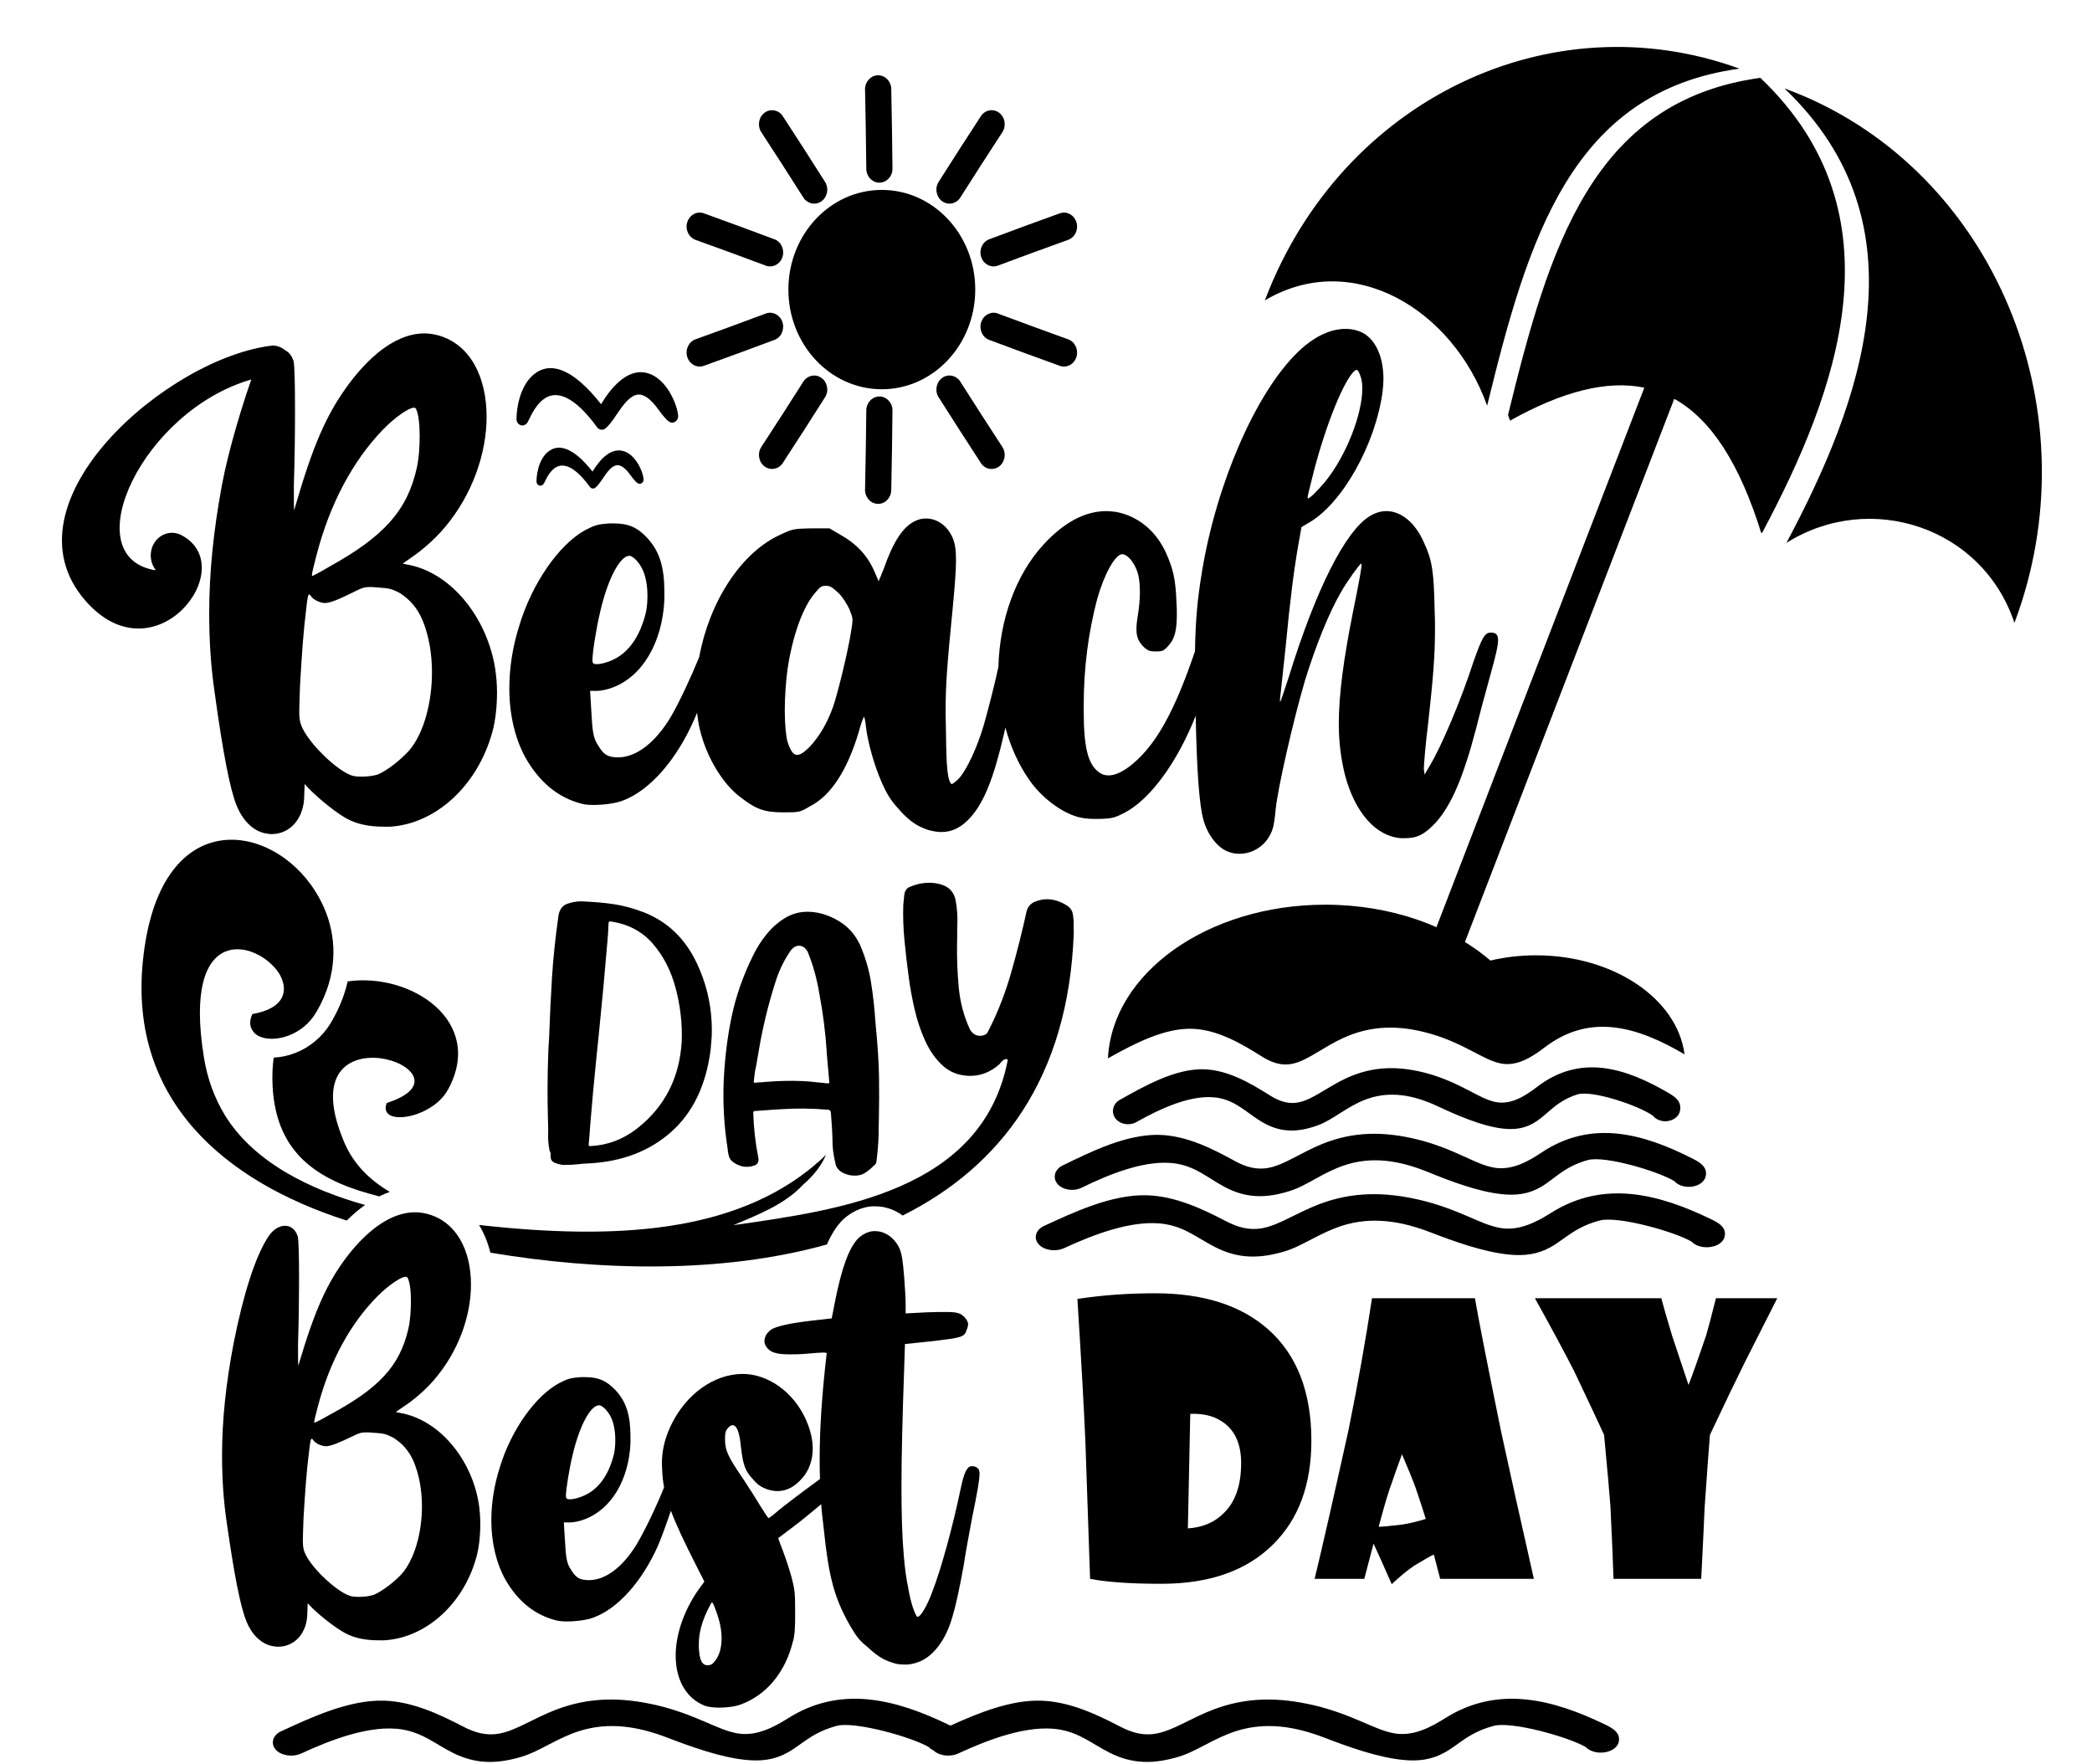 <?xml version="1.0" encoding="UTF-8"?><svg xmlns="http://www.w3.org/2000/svg" xmlns:xlink="http://www.w3.org/1999/xlink" height="1492.9" preserveAspectRatio="xMidYMid meet" version="1.0" viewBox="109.9 234.7 1770.2 1492.9" width="1770.2" zoomAndPan="magnify"><g id="change1_1"><path d="M 456.227 869.629 C 449.066 877.609 437.98 886.309 430.184 889.789 C 426.605 891.172 421.062 891.859 415.863 891.859 C 409.34 891.859 407.059 891.172 401.543 888.039 C 387.195 879.359 369.957 860.961 365.078 849.16 C 363.777 845.68 363.117 843.59 363.117 836.641 C 363.117 832.129 363.434 825.531 363.777 814.762 C 365.398 786.648 366.695 768.59 368.977 750.18 C 369.957 740.801 370.594 737.672 371.574 737.672 C 371.895 737.672 372.559 738.359 373.539 739.762 C 375.156 741.828 378.418 743.578 381.02 744.27 C 382 744.609 383.297 744.961 384.598 744.961 C 389.477 744.961 396.637 741.828 410.004 735.25 C 415.52 732.469 417.801 731.43 422.68 731.43 C 424.324 731.43 426.605 731.43 429.203 731.781 C 439.281 732.469 441.246 732.809 448.406 736.629 C 456.863 742.172 463.07 749.121 467.605 759.891 C 472.828 772.75 475.43 788.031 475.43 803.648 C 475.43 829 468.586 855.039 456.23 869.629 Z M 377.754 704.328 C 388.84 661.629 408.039 625.172 433.766 598.41 C 444.188 587.641 455.91 579.66 460.125 579.66 C 460.789 579.66 461.426 580.012 461.77 580.352 C 464.023 584.539 465.008 593.559 465.008 603.629 C 465.008 612.648 464.371 623.07 462.406 631.398 C 454.266 666.828 434.746 688.711 388.18 714.41 C 380.699 718.922 374.52 722.051 374.176 722.051 C 373.855 722.051 373.855 722.051 373.855 721.359 C 373.855 719.949 374.84 715.441 377.754 704.328 Z M 642.453 705.02 C 645.688 705.02 651.551 711.281 654.176 717.879 C 656.453 723.078 657.754 731.059 657.754 738.699 C 657.754 743.578 657.41 748.43 656.453 752.941 C 651.895 771.352 643.754 784.211 632.031 791.16 C 626.168 794.629 619.008 796.699 614.766 796.699 C 613.148 796.699 611.848 796.359 611.504 795.32 C 611.504 794.98 611.184 794.289 611.184 793.602 C 611.184 786.988 614.445 766.148 617.711 752.602 C 623.887 725.52 634.312 705.02 642.453 705.02 Z M 830.297 767.531 C 828.016 783.52 818.891 821.359 814.676 833.172 C 809.77 846.719 803.27 857.828 794.812 866.871 C 790.25 871.379 786.988 873.449 784.391 873.449 C 781.129 873.449 778.848 869.98 776.246 862.34 C 774.945 857.48 773.965 847.41 773.965 835.609 C 773.965 824.148 774.945 810.941 776.246 801.238 C 780.488 772.75 789.27 748.09 799.691 736.289 C 803.59 731.43 804.891 730.371 808.812 730.371 C 812.395 730.371 814.328 731.781 819.555 736.629 C 822.789 739.762 826.715 746.02 828.648 750.18 C 830.297 754.691 831.277 756.422 831.277 759.551 C 831.277 761.301 830.934 763.711 830.297 767.531 Z M 1254.48 550.141 C 1255.781 548.762 1256.762 547.699 1257.75 547.699 C 1259.039 547.699 1260.031 549.801 1261.328 553.621 C 1262.309 556.398 1262.629 559.879 1262.629 563.691 C 1262.629 585.23 1248.969 620.629 1231.039 642.512 C 1224.539 650.148 1218.359 656.41 1216.719 656.41 C 1216.398 656.41 1216.398 656.059 1216.398 655.719 L 1216.398 655.371 C 1216.398 653.969 1218.359 647.051 1219.98 640.102 C 1229.738 600.16 1244.73 561.602 1254.48 550.141 Z M 1371.359 769.969 C 1366.16 769.969 1363.879 774.48 1356.719 794.629 C 1346.301 826.93 1329.379 866.871 1319.59 882.84 L 1315.371 890.129 L 1314.711 885.25 C 1314.711 882.488 1316.012 865.469 1318.289 847.41 C 1322.539 809.219 1324.148 789.781 1324.148 767.531 C 1324.148 761.988 1324.148 756.07 1323.828 749.84 C 1323.172 718.57 1321.871 708.84 1314.711 693.559 C 1307.23 676.559 1295.191 667.18 1283.129 667.18 C 1278.25 667.18 1273.711 668.559 1269.148 671.34 C 1248.301 683.859 1223.238 733.5 1200.121 808.531 C 1196.539 819.301 1193.621 828.309 1193.281 828.309 C 1192.961 828.309 1192.961 828.309 1192.961 827.621 C 1192.961 825.531 1194.262 815.82 1197.84 781.422 C 1201.422 743.578 1204.68 717.539 1208.578 695.309 L 1211.18 680.73 L 1216.398 677.602 C 1245.039 661.98 1274.031 610.93 1279.891 565.422 C 1280.211 561.941 1280.531 558.84 1280.531 555.371 C 1280.531 534.18 1272.07 518.191 1258.059 514.371 C 1254.801 513.328 1251.57 512.988 1248.301 512.988 C 1235.281 512.988 1220.961 519.941 1207.602 533.121 C 1172.461 567.512 1139.57 643.23 1127.191 717.191 C 1123.18 740.961 1121.461 759.648 1121.09 785.691 C 1106.422 828.949 1092.82 855.969 1076.75 873.109 C 1065.98 884.559 1055.898 890.82 1047.762 890.82 C 1044.5 890.82 1041.898 889.789 1039.621 888.039 C 1030.488 881.09 1026.91 867.219 1026.91 835.949 L 1026.91 831.789 C 1026.91 799.48 1030.84 769.969 1038.32 741.488 C 1044.18 720.672 1053.621 703.641 1059.48 703.641 C 1063.379 703.641 1068.602 709.18 1071.52 716.48 C 1073.48 721.012 1074.461 727.621 1074.461 735.602 C 1074.461 741.828 1073.801 749.121 1072.5 756.762 C 1071.84 760.949 1071.52 764.051 1071.52 767.18 C 1071.52 773.789 1073.48 777.949 1077.699 782.109 C 1080.961 785.238 1082.922 785.93 1087.801 785.93 C 1093.352 785.93 1094.648 785.59 1098.551 781.078 C 1103.77 775.539 1105.711 768.59 1105.711 754.352 C 1105.711 751.219 1105.711 748.09 1105.391 744.27 C 1104.719 725.52 1102.789 716.48 1096.578 702.609 C 1088.121 683.859 1072.82 671.34 1054.281 667.871 C 1051.66 667.52 1048.738 667.18 1046.141 667.18 C 1028.211 667.18 1010.309 676.559 993.074 695.309 C 968.703 721.621 955.734 760.371 954.727 799.031 C 951.914 812.43 946.027 835.371 942.289 848.441 C 936.746 867.219 928.285 885.25 921.762 892.922 C 918.5 896.391 915.902 898.109 915.266 898.109 L 914.922 898.109 C 911.684 894.641 910.703 884.559 910.387 855.762 C 910.387 849.16 910.039 843.238 910.039 837.699 C 910.039 814.762 911.34 796.699 915.902 750.871 C 917.863 730.371 918.848 717.539 918.848 708.84 C 918.848 700.512 918.184 695.66 916.562 691.148 C 912.32 680.039 903.227 673.43 893.438 673.43 C 890.176 673.43 886.941 674.121 883.68 675.852 C 873.922 680.73 865.777 692.871 857.637 716.129 L 853.395 726.559 L 849.496 717.539 C 843.633 704.328 834.191 694.602 821.836 687.68 L 811.73 681.762 L 796.43 681.762 C 782.426 682.109 780.809 682.109 771.367 686.609 C 736.598 701.73 709.973 744.75 701.566 790.629 C 694.562 807.84 684.645 829.16 677.594 841.148 C 664.57 863.031 648.312 875.539 633.012 875.539 C 624.523 875.539 620.625 873.449 616.062 865.469 C 611.848 859.211 611.184 853.672 610.203 835.609 L 609.223 819.301 L 615.082 819.301 C 618.027 819.301 623.887 818.23 628.133 816.512 C 653.512 807.121 670.43 778.301 672.074 742.172 L 672.074 735.25 C 672.074 715.102 668.148 701.551 658.07 690.43 C 649.613 681.07 641.789 677.602 629.43 677.602 L 625.508 677.602 C 615.746 678.289 613.465 678.98 605.324 683.141 C 582.859 695.309 559.762 728.648 548.992 765.109 C 543.48 782.828 540.879 800.52 540.879 817.199 C 540.879 838.73 545.414 858.859 554.219 875.199 C 565.621 895.672 581.562 909.57 602.062 914.789 C 604.344 915.48 607.922 915.828 612.164 915.828 C 620.625 915.828 631.367 914.449 637.227 912.012 C 660.008 903.309 682.496 877.609 697.773 842.551 C 698.383 841.121 699.02 839.5 699.711 837.781 C 700.238 842.422 700.98 847.039 702.016 851.57 C 707.559 875.199 721.562 898.461 736.863 909.57 C 749.887 919.648 757.047 922.09 772.984 922.09 C 786.008 922.09 786.668 922.09 795.445 916.859 C 813.027 907.852 826.715 886.66 836.473 854.359 C 838.438 846.719 840.719 841.148 841.035 841.148 C 841.355 841.52 842.336 845.34 842.652 849.852 C 844.297 863.031 849.496 881.801 855.676 896.02 C 860.555 907.129 863.496 911.672 870.34 919.301 C 879.117 929.352 885.961 933.891 895.402 937.02 C 899.301 938.051 902.879 938.738 906.461 938.738 C 915.582 938.738 923.406 934.922 931.203 926.25 C 942.605 913.391 950.75 893.262 959.527 855.391 C 959.871 853.801 960.242 852.07 960.613 850.27 C 964.883 866.129 971.461 881.012 980.371 893.949 C 990.477 908.879 1007.078 921.719 1021.719 925.91 C 1025.609 926.941 1029.859 927.629 1036.039 927.629 L 1040.281 927.629 C 1051.34 927.289 1053.301 926.602 1061.441 922.43 C 1083.32 911.059 1106.18 879.551 1121.672 840.379 L 1121.672 840.461 C 1122.629 889.102 1124.91 916.859 1128.172 928.32 C 1131.75 941.531 1140.871 952.98 1150.309 955.77 C 1153.23 956.801 1156.172 957.148 1158.77 957.148 C 1171.129 957.148 1182.852 948.82 1186.781 935.961 C 1187.762 933.539 1188.738 925.91 1189.379 919.301 C 1190.988 902.281 1204.02 844.969 1214.121 810.602 C 1222.898 782.109 1234.301 753.289 1244.719 735.602 C 1249.289 727.238 1260.66 711.621 1261.641 711.621 C 1261.988 711.621 1261.988 711.969 1261.988 712.66 C 1261.988 715.789 1260.031 726.559 1254.801 752.25 C 1246.691 792.879 1242.762 822.77 1242.762 847.059 C 1242.762 863.398 1244.719 877.27 1247.988 890.48 C 1256.449 922.43 1274.352 942.559 1295.512 943.941 L 1298.77 943.941 C 1309.512 943.941 1315.691 940.488 1325.129 930.41 C 1338.469 915.141 1348.262 891.859 1359 850.879 C 1361.922 839.078 1367.461 818.578 1371.039 805.738 C 1375.281 790.469 1377.539 781.422 1377.539 776.23 C 1377.539 771.352 1375.281 769.969 1371.359 769.969 Z M 450.688 711.621 L 457.527 706.77 C 466.969 700.512 478.371 690.43 486.172 681.07 C 509.934 652.93 521.652 617.871 521.652 587.301 C 521.652 553.961 507.996 526.199 480.973 518.531 C 477.074 517.5 473.148 516.809 468.93 516.809 C 448.086 516.809 425.941 531.738 405.121 559.531 C 385.895 585.57 374.52 611.961 359.219 665.078 C 359.219 665.801 358.871 666.141 358.871 666.141 C 358.555 666.141 358.555 659.879 358.555 645.301 C 359.219 624.449 359.535 602.23 359.535 583.48 C 359.535 560.57 359.219 543.191 358.234 540.07 C 356.75 535.531 354.285 532.641 351.312 531.16 C 348.477 528.77 344.922 527.262 341.023 527.039 C 252.66 536.559 109.93 659.621 181.957 742.73 C 240.805 810.621 314.559 714.488 263.508 687.57 C 254.648 682.82 243.855 686.621 239.371 696.059 C 236.004 703.16 237.199 711.441 241.73 717.109 C 241.043 717.09 240.379 717.031 239.824 716.93 C 173.523 704.281 230.91 582.051 322.566 555.82 C 315.512 575.578 303.23 615.359 297.664 645.301 C 290.398 684.52 286.922 719.609 286.922 753.66 C 286.922 776.23 288.25 798.109 291.484 820.328 C 298.645 872.422 304.508 902.281 310.051 916.172 C 315.246 929.039 324.051 937.711 334.129 939.781 C 336.094 940.121 337.711 940.488 339.672 940.488 C 355.637 940.488 367.359 926.941 367.359 907.5 L 367.68 898.109 L 371.574 902.281 C 380.383 911.32 395.34 923.121 403.16 927.289 C 411.938 932.141 422.359 934.23 434.746 934.23 L 439.945 934.23 C 479.008 931.789 514.176 899.148 526.531 854.012 C 529.156 844.621 530.457 832.48 530.457 820.672 C 530.457 813.379 529.793 806.09 528.812 799.828 C 521.652 756.762 492.027 720.672 457.527 713.031 L 450.684 711.621 L 450.688 711.621" fill-rule="evenodd"/><path d="M 609.516 1204.469 L 608.984 1204.449 C 608.48 1204.422 608.188 1204.34 608.109 1204.16 C 608.027 1203.969 608.004 1203.68 608.027 1203.328 C 608.559 1197.371 609.035 1191.59 609.383 1185.988 C 610.895 1167.738 612.535 1149.602 614.367 1131.57 C 615.137 1124.172 615.934 1116.59 616.699 1108.84 C 619.301 1083.219 621.66 1057.949 623.73 1033.051 C 624.258 1027.449 624.629 1021.941 624.816 1016.5 C 624.844 1015.602 624.949 1015.012 625.133 1014.75 C 625.32 1014.48 625.742 1014.379 626.406 1014.398 C 641.125 1016.449 653.008 1022.629 662.051 1032.941 C 671.117 1043.289 677.645 1055.91 681.621 1070.84 C 685.57 1085.738 687.297 1100.73 686.766 1115.738 C 684.988 1146.82 672.234 1171.59 648.473 1190.02 C 636.773 1198.961 623.781 1203.789 609.512 1204.469 Z M 749.461 1150.879 L 748.719 1150.852 C 747.871 1150.801 747.523 1150.43 747.738 1149.711 C 748.004 1147.012 748.242 1144.941 748.453 1143.48 C 748.691 1142.051 748.852 1140.961 748.957 1140.238 C 749.062 1139.531 749.223 1138.809 749.406 1138.09 C 749.621 1137.379 749.805 1136.262 750.043 1134.73 C 750.258 1133.191 750.68 1130.801 751.316 1127.57 C 754.816 1105.609 759.988 1084.18 766.832 1063.25 C 769.883 1054.32 773.992 1046.148 779.164 1038.75 C 781.312 1036.121 783.727 1034.852 786.43 1034.961 C 789.137 1035.059 791.469 1036.789 793.379 1040.129 C 797.914 1051.371 801.148 1062.988 803.109 1075.031 C 806.266 1091.469 808.391 1108.129 809.477 1125.02 C 809.477 1125.211 809.477 1125.469 809.449 1125.84 L 811.648 1150.371 C 811.625 1150.93 811.492 1151.25 811.227 1151.301 C 810.961 1151.41 810.59 1151.43 810.086 1151.41 C 806.879 1151.09 803.906 1150.801 801.199 1150.512 C 797.488 1150 793.246 1149.629 788.496 1149.449 C 778.5 1149.051 768.367 1149.289 758.16 1150.129 C 756.809 1150.27 755.348 1150.371 753.812 1150.512 C 752.301 1150.449 750.84 1150.559 749.461 1150.879 Z M 832.281 1229.48 C 836.184 1229.621 839.523 1228.77 842.309 1226.879 C 845.094 1225 847.559 1222.93 849.652 1220.648 C 849.84 1220.68 850 1220.602 850.184 1220.41 C 851.086 1219.352 851.535 1218.289 851.562 1217.199 C 852.492 1210.18 853.102 1202.859 853.367 1195.27 C 853.367 1190.738 853.422 1186.391 853.578 1182.219 C 853.816 1170.289 853.871 1158.25 853.711 1146.102 C 853.527 1133.961 852.52 1118.34 850.637 1099.238 C 849.867 1087.41 848.621 1076.199 846.871 1065.512 C 845.121 1054.852 842.07 1044.449 837.668 1034.32 C 833.559 1025.441 827.484 1018.648 819.395 1013.871 C 811.336 1009.102 803.141 1006.551 794.84 1006.238 C 787.547 1005.949 780.863 1007.559 774.789 1011.121 C 768.715 1014.699 763.332 1019.359 758.637 1025.148 C 753.918 1030.93 750.02 1037.129 746.891 1043.711 C 738.668 1060.391 732.699 1077.422 729.039 1094.73 C 725.383 1112.078 723.102 1130.699 722.227 1150.59 C 721.562 1169.422 722.676 1188.109 725.594 1206.699 C 725.727 1207.422 725.805 1208.051 725.777 1208.609 C 726.047 1210.441 726.414 1212.09 726.867 1213.539 C 727.344 1215 728.219 1216.328 729.547 1217.469 C 733.18 1220.309 737.023 1221.852 741.109 1222 C 743.469 1222.078 745.828 1221.738 748.137 1220.922 C 750.469 1220.121 751.664 1218.531 751.742 1216.172 L 751.559 1214.262 C 749.117 1202.031 747.688 1189.379 747.285 1176.34 C 747.34 1175.059 747.949 1174.531 749.145 1174.77 C 755.773 1174.32 761.395 1173.898 765.984 1173.551 C 771.445 1173.211 776.594 1172.969 781.418 1172.809 C 786.273 1172.648 792.348 1172.699 799.641 1173 L 810.324 1173.68 C 812.023 1173.762 812.898 1174.691 813.004 1176.52 C 813.137 1178.172 813.242 1179.781 813.348 1181.43 C 813.824 1186.891 814.145 1192.41 814.305 1198.031 C 814.227 1204.93 814.992 1211.66 816.637 1218.238 C 816.902 1220.441 817.672 1222.27 818.996 1223.781 C 820.297 1225.449 822.18 1226.801 824.699 1227.809 C 827.219 1228.82 829.738 1229.379 832.285 1229.48 Z M 488.953 1156.738 C 520.699 1098.871 457.66 1057.449 404.117 1065.109 C 403.641 1067.23 403.082 1069.352 402.473 1071.48 C 399.5 1081.66 395.152 1091.289 389.797 1100.25 C 382.688 1112.102 372 1120.941 359.641 1125.738 C 353.992 1127.941 347.762 1129.34 341.527 1129.559 C 340.469 1136.871 340.121 1144.859 340.547 1153.531 C 343.598 1214.898 384.383 1235.32 430.875 1247.039 C 433.766 1245.578 436.734 1244.281 439.758 1243.219 C 422.652 1233.219 409.02 1219.641 401.227 1201.371 C 350.676 1082.691 520.699 1141.25 437.16 1167.98 C 429.148 1188.219 475.059 1182.012 488.953 1156.738 Z M 418.809 1254.309 C 372.902 1241.441 324.848 1218.609 300.023 1178.059 C 291.59 1164.031 285.465 1148.012 282.492 1129.691 C 263.586 1013.738 327.766 1030.262 346.035 1058.32 C 354.312 1071.949 351.605 1087.949 323.441 1092.75 C 320.816 1098.422 321.16 1103.012 323.441 1106.352 C 324.926 1109.109 327.633 1111.121 331.105 1112.34 C 343.543 1116.672 365.82 1110.75 377.195 1091.711 C 382.184 1083.359 385.789 1075 388.203 1066.762 C 396.426 1038.672 390.746 1011.672 377.621 990.379 C 377.488 990.172 377.383 989.98 377.277 989.789 C 377.117 989.531 376.957 989.262 376.773 989.02 C 339.672 929.328 243.828 914.82 230.727 1048.641 C 219.297 1165.199 299.254 1234.199 403.293 1267.488 C 408.121 1262.66 413.316 1258.199 418.809 1254.309 Z M 808.867 1211.789 C 806.426 1214.262 803.883 1216.621 801.23 1218.93 L 801.414 1218.5 C 800.777 1219.141 800.145 1219.75 799.508 1220.391 C 731.746 1277.48 632.453 1284.328 515.289 1271.23 C 519.559 1278.309 522.742 1286.238 524.863 1294.672 C 616.543 1310.02 720.66 1312.648 809.609 1287.719 C 813.164 1279.629 817.539 1272.309 823.082 1266.801 C 823.402 1266.48 823.691 1266.211 824.039 1265.922 C 830.641 1260.141 838.809 1256.141 847.402 1255.5 C 847.879 1255.449 848.305 1255.449 848.781 1255.449 L 850.531 1255.449 C 859.07 1255.449 867.027 1258.34 873.711 1263.238 C 955.711 1222.16 1014.109 1147.77 1018.512 1023.711 C 1018.379 1022.121 1018.352 1020.578 1018.398 1019.02 C 1018.539 1015.121 1018.301 1011.488 1017.691 1008.172 C 1017.078 1004.828 1015.25 1002.309 1012.199 1000.609 C 1007.191 997.512 1002.039 995.84 996.738 995.602 C 993.078 995.469 989.391 996.16 985.703 997.672 C 981.992 999.16 979.605 1001.941 978.543 1006 C 974.832 1023.02 970.48 1040.289 965.469 1057.84 C 960.457 1075.371 954.117 1091.602 946.453 1106.512 C 946.27 1106.691 946.191 1106.91 946.164 1107.09 C 945.766 1108.051 945.184 1108.898 944.438 1109.641 C 942.742 1110.75 940.91 1111.262 938.895 1111.18 C 935.609 1111.039 932.93 1109.371 930.836 1106.16 C 925.586 1095.051 922.348 1083.012 921.156 1070.102 C 919.961 1057.18 919.512 1044.48 919.75 1032.012 C 919.883 1028.699 919.91 1025.488 919.828 1022.359 C 919.883 1020.801 919.938 1019.148 919.988 1017.398 C 920.254 1010 919.777 1003.051 918.527 996.559 C 917.309 990.09 913.621 985.738 907.496 983.531 C 904.234 982.422 901.055 981.809 897.949 981.711 C 891.93 981.441 885.938 982.578 879.996 985.07 C 877.211 986.129 875.594 988.309 875.117 991.602 L 874.238 1000.352 C 873.895 1010.078 874.238 1020.129 875.246 1030.5 C 876.258 1040.898 877.395 1050.898 878.723 1060.5 C 879.863 1069.512 881.531 1078.852 883.762 1088.48 C 885.961 1098.129 888.984 1107.121 892.805 1115.469 C 896.621 1123.828 901.504 1130.75 907.441 1136.238 C 913.355 1141.75 920.703 1144.672 929.48 1145.039 C 939.137 1145.41 947.938 1142.07 955.867 1134.988 C 956.082 1134.59 956.371 1134.219 956.742 1133.852 C 957.328 1133.078 958.02 1132.391 958.867 1131.73 C 959.715 1131.09 960.695 1130.781 961.781 1130.828 C 962.152 1131.039 962.367 1131.199 962.445 1131.309 C 962.555 1131.391 962.633 1131.648 962.578 1132.02 C 941.02 1242.559 819.797 1258.66 730.449 1271.379 C 750.684 1262.789 773.758 1254.039 789.219 1237.359 C 798.285 1229.539 805.023 1221 808.867 1211.789 Z M 587.289 1220.441 C 591.535 1220.41 595.539 1220.23 599.277 1219.828 C 602.195 1219.41 605.324 1219.172 608.719 1219.109 C 636.805 1217.52 659.957 1208.531 678.203 1192.172 C 696.445 1175.781 707.453 1152.629 711.246 1122.691 L 712.148 1111.602 C 712.941 1089.172 708.488 1068.051 698.836 1048.301 C 689.184 1028.512 674.648 1014.699 655.211 1006.852 C 646.324 1003.43 637.84 1001.09 629.723 999.84 C 621.633 998.621 612.324 997.801 601.797 997.379 C 597.715 997.379 593.762 998.09 589.891 999.469 C 586.02 1000.852 583.551 1003.98 582.543 1008.84 C 579.812 1028.27 577.957 1045.961 576.977 1061.852 C 575.992 1077.762 575.172 1094.949 574.508 1113.398 C 574.188 1117.91 573.926 1122.609 573.766 1127.488 C 573.102 1145.941 573.051 1164.32 573.578 1182.648 C 573.66 1185.539 573.738 1188.461 573.793 1191.352 C 573.422 1197.129 573.816 1202.859 574.961 1208.512 C 575.117 1208.879 575.277 1209.172 575.461 1209.352 C 575.754 1210.102 575.914 1210.922 575.859 1211.82 L 575.832 1213.172 C 575.727 1215.879 577.027 1217.762 579.703 1218.77 C 582.383 1219.781 584.902 1220.328 587.289 1220.441" fill-rule="evenodd"/><path d="M 449.703 1566.629 C 443.285 1573.559 433.34 1581.09 426.34 1584.109 C 423.133 1585.301 418.172 1585.91 413.477 1585.91 C 407.645 1585.91 405.602 1585.301 400.641 1582.602 C 387.777 1575.07 372.289 1559.102 367.914 1548.84 C 366.746 1545.84 366.164 1544.039 366.164 1537.988 C 366.164 1534.09 366.457 1528.359 366.746 1519.031 C 368.207 1494.602 369.375 1478.93 371.414 1462.969 C 372.289 1454.82 372.875 1452.121 373.75 1452.121 C 374.039 1452.121 374.625 1452.73 375.5 1453.922 C 376.957 1455.75 379.902 1457.238 382.234 1457.852 C 383.109 1458.141 384.277 1458.461 385.445 1458.461 C 389.82 1458.461 396.238 1455.75 408.227 1450.02 C 413.188 1447.609 415.227 1446.711 419.629 1446.711 C 421.09 1446.711 423.129 1446.711 425.465 1447 C 434.508 1447.609 436.285 1447.898 442.703 1451.219 C 450.285 1456.039 455.855 1462.059 459.938 1471.398 C 464.605 1482.559 466.941 1495.82 466.941 1509.379 C 466.941 1531.359 460.812 1553.98 449.703 1566.629 Z M 379.293 1423.191 C 389.238 1386.141 406.477 1354.5 429.551 1331.289 C 438.91 1321.961 449.41 1315.012 453.203 1315.012 C 453.785 1315.012 454.371 1315.328 454.664 1315.621 C 456.703 1319.23 457.605 1327.078 457.605 1335.801 C 457.605 1343.648 457.023 1352.699 455.246 1359.91 C 447.953 1390.648 430.426 1409.629 388.652 1431.941 C 381.945 1435.859 376.375 1438.57 376.086 1438.57 C 375.793 1438.57 375.793 1438.57 375.793 1437.961 C 375.793 1436.762 376.668 1432.84 379.293 1423.191 Z M 616.809 1423.801 C 619.727 1423.801 624.977 1429.23 627.336 1434.93 C 629.379 1439.469 630.547 1446.391 630.547 1453.02 C 630.547 1457.238 630.254 1461.449 629.379 1465.379 C 625.27 1481.34 617.977 1492.512 607.445 1498.531 C 602.195 1501.551 595.777 1503.359 591.957 1503.359 C 590.5 1503.359 589.332 1503.039 589.039 1502.141 C 589.039 1501.84 588.746 1501.23 588.746 1500.648 C 588.746 1494.922 591.691 1476.84 594.609 1465.09 C 600.152 1441.559 609.516 1423.801 616.809 1423.801 Z M 714.375 1640.762 C 712.914 1642.879 710.875 1643.781 708.832 1643.781 C 703.848 1643.781 701.805 1639.559 701.223 1628.691 L 701.223 1625.988 C 701.223 1616.359 703.848 1606.711 709.121 1596.148 C 711.164 1592.25 711.75 1590.738 712.332 1590.738 C 712.914 1590.738 713.207 1591.352 713.789 1592.539 C 714.375 1594.059 716.418 1599.172 717.875 1604 C 719.625 1609.73 720.5 1615.75 720.5 1620.871 C 720.5 1629.301 718.461 1636.25 714.375 1640.762 Z M 875.645 1371.98 L 898.719 1369.559 C 923.832 1366.539 925.871 1366.25 927.914 1359.91 C 928.789 1357.809 929.082 1356.301 929.082 1354.789 C 928.789 1352.699 927.621 1350.871 925.582 1348.77 C 922.371 1345.75 919.746 1344.852 909.801 1344.852 C 905.719 1344.852 900.469 1344.852 893.758 1345.141 L 876.227 1346.07 L 876.227 1337.922 C 876.227 1333.102 875.645 1324.352 875.031 1315.91 C 873.867 1300.852 872.992 1296.34 871.242 1291.512 C 866.867 1281.859 858.695 1276.449 850.504 1276.449 L 848.754 1276.449 C 844.668 1276.738 840.293 1278.859 836.473 1282.18 C 828.305 1290.32 822.18 1307.191 816.316 1336.699 L 813.691 1350.281 L 797.621 1352.09 C 778.926 1354.18 766.965 1356.91 762.59 1359.621 C 758.77 1362.32 756.727 1365.961 756.727 1369.559 L 756.727 1370.172 C 757.02 1372.559 758.188 1374.68 760.547 1376.801 C 763.754 1379.512 768.715 1380.699 778.051 1380.699 C 782.16 1380.699 787.121 1380.699 793.246 1380.121 C 799.98 1379.512 804.066 1379.191 806.398 1379.191 C 809.023 1379.191 809.316 1379.512 809.609 1380.121 L 809.316 1380.699 C 805.23 1416.262 803.48 1443.98 803.48 1470.211 C 803.48 1475.59 803.562 1480.891 803.723 1486.199 C 786.141 1499.059 774.656 1507.891 768.715 1512.691 C 764.34 1516.621 760.547 1519.32 760.23 1519.32 C 759.938 1519.32 757.02 1515.102 753.52 1509.379 C 750.309 1503.941 743.602 1493.41 738.613 1485.879 C 725.777 1467.18 723.418 1461.77 723.418 1453.02 C 723.418 1447 723.711 1445.488 726.07 1442.781 C 727.527 1441.27 728.695 1440.66 729.863 1440.66 C 733.363 1440.66 735.695 1446.711 736.863 1459.039 C 738.613 1474.129 740.363 1479.539 747.391 1486.781 C 751.477 1491.609 754.395 1493.09 759.062 1494.922 C 762.004 1495.82 764.922 1496.41 767.84 1496.41 C 775.715 1496.41 782.742 1492.512 788.867 1485.27 C 794.703 1478.641 797.621 1469.891 797.621 1460.262 C 797.621 1455.43 796.746 1450.32 795.285 1445.199 C 788.578 1422.602 771.633 1404.809 751.184 1399.078 C 746.809 1397.891 742.727 1397.281 738.32 1397.281 C 714.375 1397.281 690.137 1414.141 677.273 1441.559 C 672.312 1452.41 669.98 1462.059 669.98 1473.52 C 669.98 1475.32 670.27 1477.449 670.27 1479.539 C 670.457 1484.129 670.961 1488.578 671.836 1493.23 C 665.605 1508.789 655.367 1530.352 648.34 1541.922 C 636.672 1560.898 622.059 1571.75 608.32 1571.75 C 600.734 1571.75 597.234 1569.949 593.152 1563.031 C 589.332 1557.59 588.75 1552.762 587.875 1537.09 L 586.996 1522.93 L 592.273 1522.93 C 594.902 1522.93 600.152 1522.031 603.945 1520.512 C 626.727 1512.398 641.922 1487.391 643.379 1456.039 L 643.379 1450.02 C 643.379 1432.551 639.879 1420.801 630.836 1411.148 C 623.227 1403 616.223 1399.98 605.109 1399.98 L 601.609 1399.98 C 592.859 1400.59 590.816 1401.199 583.496 1404.809 C 563.344 1415.359 542.605 1444.301 532.949 1475.93 C 527.988 1491.289 525.656 1506.672 525.656 1521.121 C 525.656 1539.82 529.742 1557.301 537.645 1571.461 C 547.855 1589.23 562.176 1601.289 580.578 1605.801 C 582.621 1606.41 585.832 1606.711 589.648 1606.711 C 597.234 1606.711 606.859 1605.512 612.141 1603.391 C 632.586 1595.859 652.742 1573.551 666.453 1543.141 C 669.5 1536.059 673.746 1524.469 677.59 1513.012 C 682.047 1524.891 688.887 1539.449 699.176 1559.691 L 705.914 1572.969 L 700.055 1581.09 C 687.801 1599.172 681.648 1618.77 681.648 1635.641 C 681.648 1655.531 690.133 1671.789 706.496 1678.121 C 709.121 1679.031 713.789 1679.641 718.457 1679.641 C 724.902 1679.641 732.195 1678.73 736.863 1676.898 C 758.188 1669.078 774.258 1650.09 780.699 1624.18 C 782.449 1618.77 782.742 1612.73 782.742 1598.879 C 782.742 1582.891 782.449 1579.891 779.801 1569.629 C 778.051 1563.32 774.84 1553.371 772.508 1547.352 C 770.172 1541.309 768.422 1536.512 768.422 1536.191 C 768.715 1535.898 773.965 1531.969 780.41 1527.141 C 786.906 1522.32 796.453 1514.57 804.809 1507.488 L 805.23 1513.301 C 805.812 1518.422 806.398 1523.25 806.98 1528.66 C 811.066 1568.441 815.734 1586.52 828.887 1609.73 C 834.137 1618.77 836.766 1622.672 844.375 1628.691 C 853.418 1637.148 859.277 1640.148 868.32 1642.559 C 869.488 1642.879 872.113 1643.172 874.738 1643.172 L 877.684 1643.172 L 880.309 1642.879 C 890.52 1641.051 897.547 1636.25 904.551 1626.891 C 913.91 1613.949 917.996 1599.172 925.289 1559.68 C 926.746 1549.449 930.246 1530.781 932.582 1518.422 C 936.984 1497.02 938.734 1487.07 938.734 1481.949 L 938.734 1480.762 C 938.441 1477.738 937.273 1476.84 935.523 1475.93 C 934.066 1475.32 933.191 1475.32 932.023 1475.32 C 927.914 1475.621 925.578 1481.34 922.953 1493.699 C 915.953 1527.141 906.301 1562.422 898.422 1582.602 C 894.605 1592.828 889.062 1602.781 886.438 1602.781 L 886.145 1602.781 C 884.395 1601.879 880.309 1590.449 878.559 1578.988 C 876.809 1571.141 875.641 1562.102 874.738 1551.859 C 873.281 1535.898 872.699 1516.621 872.699 1492.191 C 872.699 1465.379 873.574 1432.551 875.031 1391.551 L 875.641 1371.98 Z M 444.746 1429.52 L 450.871 1425.309 C 459.355 1419.871 469.566 1411.148 476.598 1403 C 497.918 1378.609 508.422 1348.16 508.422 1321.641 C 508.422 1292.711 496.168 1268.629 471.902 1261.969 C 468.398 1261.07 464.898 1260.48 461.105 1260.48 C 442.41 1260.48 422.547 1273.43 403.852 1297.531 C 386.613 1320.129 376.375 1343.039 362.664 1389.129 C 362.664 1389.738 362.371 1390.039 362.371 1390.039 C 362.082 1390.039 362.082 1384.629 362.082 1371.98 C 362.664 1353.891 362.957 1334.609 362.957 1318.328 C 362.957 1298.441 362.664 1283.371 361.789 1280.672 C 359.723 1274.648 355.637 1271.922 350.969 1271.922 C 346.301 1271.922 340.758 1274.941 336.648 1281.57 C 325.855 1298.141 315.617 1330.391 307.449 1371.98 C 301.008 1406.031 297.797 1436.449 297.797 1465.988 C 297.797 1485.559 298.965 1504.551 301.883 1523.828 C 308.324 1569.051 313.574 1594.961 318.535 1607 C 323.203 1618.16 331.105 1625.691 340.148 1627.5 C 341.926 1627.789 343.387 1628.109 345.137 1628.109 C 359.43 1628.109 369.957 1616.359 369.957 1599.469 L 370.25 1591.352 L 373.75 1594.961 C 381.652 1602.781 395.074 1613.039 402.102 1616.648 C 409.977 1620.871 419.34 1622.672 430.426 1622.672 L 435.094 1622.672 C 470.152 1620.578 501.711 1592.25 512.797 1553.078 C 515.156 1544.941 516.324 1534.391 516.324 1524.148 C 516.324 1517.809 515.738 1511.5 514.863 1506.059 C 508.422 1468.691 481.848 1437.352 450.871 1430.719 L 444.746 1429.52" fill-rule="evenodd"/><path d="M 1160.129 1472.801 C 1160.129 1457.648 1155.539 1446.469 1146.359 1439.25 C 1138.73 1433.27 1128.969 1430.539 1117.078 1431.059 L 1115.051 1527.988 C 1127.422 1527.172 1137.52 1522.891 1145.34 1515.16 C 1155.199 1505.578 1160.129 1491.461 1160.129 1472.801 Z M 1219.551 1453.781 C 1219.551 1490.988 1208.73 1520.262 1187.09 1541.602 C 1164.77 1563.762 1133.32 1574.84 1092.73 1574.84 C 1066.648 1574.84 1046.5 1573.449 1032.301 1570.66 L 1028.379 1455.789 C 1027.129 1426.32 1024.852 1385.66 1021.57 1333.809 C 1042.539 1330.621 1064.422 1329.02 1087.23 1329.02 C 1127.898 1329.02 1159.738 1339.121 1182.738 1359.32 C 1207.281 1380.969 1219.551 1412.449 1219.551 1453.781"/><path d="M 1316.371 1519.949 C 1314.719 1514.488 1311.82 1505.629 1307.672 1493.359 C 1305.16 1486.559 1301.34 1477.18 1296.219 1465.219 C 1294 1471.199 1290.52 1480.988 1285.789 1494.602 C 1283.18 1502.43 1280.078 1513.102 1276.512 1526.602 C 1279.41 1526.602 1285.98 1525.98 1296.219 1524.75 C 1302.398 1523.82 1309.121 1522.219 1316.371 1519.949 Z M 1407.82 1570.66 L 1328.539 1570.66 L 1323.18 1550.102 C 1320.961 1551.031 1315.398 1554.172 1306.512 1559.531 C 1300.809 1563.449 1294.48 1568.648 1287.531 1575.148 L 1279.262 1556.441 C 1277.621 1552.73 1275.25 1547.531 1272.16 1540.82 L 1264.34 1570.66 L 1222.301 1570.66 C 1228.488 1545.211 1238.051 1503.211 1251 1444.66 C 1258.922 1405.5 1265.539 1368.34 1270.859 1333.191 L 1357.961 1333.191 C 1360.672 1349.379 1368.059 1387.051 1380.141 1446.211 C 1386.809 1477.129 1396.031 1518.621 1407.82 1570.66"/><path d="M 1613.77 1333.191 L 1586.531 1387 C 1579.18 1401.738 1569.281 1422.352 1556.809 1448.84 C 1555.648 1463.27 1554.148 1483.73 1552.32 1510.211 C 1551.738 1524.34 1550.77 1544.48 1549.422 1570.66 L 1475.219 1570.66 C 1474.828 1557.879 1473.961 1537.422 1472.609 1509.289 C 1471.828 1498.672 1470.039 1478.52 1467.238 1448.84 C 1462.219 1437.809 1453.809 1419.93 1442.031 1395.191 C 1434.391 1380.141 1423.281 1359.48 1408.691 1333.191 L 1515.648 1333.191 C 1517.391 1339.898 1520.43 1350.461 1524.781 1364.891 L 1538.699 1406.629 C 1542.371 1397.148 1547.34 1383.129 1553.629 1364.578 C 1555.75 1357.262 1558.5 1346.801 1561.891 1333.191 L 1613.77 1333.191"/><path d="M 856.07 395.398 C 899.734 395.398 935.129 433.16 935.129 479.73 C 935.129 526.309 899.734 564.07 856.07 564.07 C 812.41 564.07 777.016 526.309 777.016 479.73 C 777.016 433.16 812.41 395.398 856.07 395.398" fill-rule="evenodd"/><path d="M 955.02 500.281 C 974.645 507.629 994.137 514.762 1013.84 521.852 C 1013.891 521.871 1013.949 521.871 1013.969 521.898 C 1019.75 524.129 1022.73 530.922 1020.629 537.07 C 1018.539 543.191 1012.172 546.379 1006.551 544.199 C 986.418 536.961 966.582 529.672 946.531 522.141 C 946.32 522.059 946.137 521.98 945.922 521.871 C 940.379 519.09 937.992 512.012 940.617 506.121 C 943.164 500.34 949.559 497.789 955.02 500.281 Z M 922.93 558.309 C 934.598 576.691 946.27 594.801 958.148 613.02 C 958.176 613.07 958.203 613.102 958.23 613.16 C 961.598 618.59 960.191 625.961 955.098 629.539 C 950.008 633.148 943.086 631.672 939.797 626.328 C 927.676 607.738 915.797 589.262 903.914 570.48 C 903.781 570.27 903.676 570.09 903.57 569.871 C 900.68 564.121 902.723 556.93 908.105 553.859 C 913.383 550.828 919.934 552.852 922.93 558.309 Z M 757.152 500.281 C 762.617 497.789 769.008 500.34 771.555 506.121 C 774.152 512.012 771.793 519.09 766.273 521.871 C 766.035 521.98 765.852 522.059 765.641 522.141 C 745.59 529.672 725.754 536.961 705.758 544.148 C 700 546.379 693.637 543.191 691.539 537.07 C 689.445 530.922 692.441 524.129 698.172 521.898 C 698.223 521.871 698.277 521.871 698.328 521.852 C 718.035 514.762 737.527 507.629 757.152 500.281 Z M 789.242 558.309 C 792.238 552.852 798.789 550.828 804.066 553.859 C 809.449 556.93 811.492 564.121 808.602 569.871 C 808.496 570.09 808.391 570.27 808.258 570.48 C 796.379 589.262 784.496 607.738 772.453 626.199 C 769.062 631.672 762.164 633.148 757.074 629.539 C 751.98 625.961 750.574 618.59 753.945 613.16 C 753.973 613.102 753.996 613.07 754.023 613.02 C 765.906 594.801 777.574 576.691 789.242 558.309 Z M 842.945 582.68 C 842.602 576.398 847.055 570.859 852.969 570.238 C 859.043 569.629 864.48 574.461 865.062 580.93 C 865.09 581.199 865.09 581.41 865.09 581.648 C 864.902 604.32 864.531 626.711 864.055 649.199 C 864.055 655.75 859.098 661.051 852.973 661.051 C 846.844 661.051 841.859 655.75 841.859 649.199 C 841.859 649.141 841.859 649.09 841.887 649.039 C 842.336 626.871 842.707 604.879 842.945 582.68 Z M 955.02 459.18 C 949.559 461.672 943.164 459.129 940.617 453.371 C 937.992 447.461 940.379 440.379 945.922 437.59 C 946.137 437.488 946.32 437.41 946.531 437.328 C 966.582 429.789 986.422 422.5 1006.422 415.309 C 1012.172 413.09 1018.539 416.27 1020.629 422.398 C 1022.73 428.551 1019.762 435.34 1013.969 437.559 C 1013.949 437.59 1013.891 437.59 1013.84 437.621 C 994.137 444.699 974.645 451.828 955.02 459.18 Z M 922.93 401.148 C 919.934 406.621 913.383 408.629 908.105 405.609 C 902.723 402.531 900.68 395.371 903.57 389.59 C 903.676 389.379 903.781 389.191 903.914 388.98 C 915.797 370.199 927.676 351.719 939.719 333.262 C 943.086 327.82 950.008 326.309 955.098 329.922 C 960.191 333.531 961.598 340.871 958.227 346.309 C 958.199 346.359 958.176 346.391 958.148 346.441 C 946.266 364.66 934.598 382.77 922.93 401.148 Z M 757.152 459.18 C 737.527 451.828 718.035 444.699 698.332 437.621 C 698.277 437.59 698.227 437.59 698.172 437.559 C 692.441 435.34 689.445 428.551 691.543 422.398 C 693.637 416.27 700 413.09 705.625 415.262 C 725.754 422.5 745.59 429.789 765.641 437.328 C 765.852 437.41 766.035 437.488 766.273 437.59 C 771.793 440.398 774.152 447.461 771.555 453.371 C 769.008 459.129 762.613 461.672 757.152 459.18 Z M 789.242 401.148 C 777.574 382.77 765.902 364.66 754.023 346.441 C 753.996 346.391 753.969 346.359 753.941 346.309 C 750.574 340.871 751.98 333.5 757.074 329.922 C 762.164 326.309 769.059 327.82 772.375 333.129 C 784.496 351.719 796.375 370.199 808.258 388.98 C 808.391 389.191 808.496 389.379 808.602 389.59 C 811.492 395.371 809.449 402.531 804.066 405.609 C 798.789 408.629 792.238 406.621 789.242 401.148 Z M 842.945 376.781 C 842.707 354.578 842.336 332.602 841.887 310.43 C 841.859 310.371 841.859 310.32 841.859 310.27 C 841.859 303.719 846.844 298.41 852.969 298.41 C 859.098 298.41 864.055 303.719 864.055 310.109 C 864.531 332.762 864.902 355.141 865.09 377.809 C 865.09 378.078 865.09 378.289 865.062 378.531 C 864.48 385 859.043 389.828 852.969 389.219 C 847.055 388.629 842.602 383.07 842.945 376.781" fill-rule="evenodd"/><path d="M 1619.801 309.469 C 1741.609 425.371 1684.141 576.449 1621.52 694.09 C 1692.012 649.648 1787.41 680.41 1814.461 761.77 C 1880.172 587.27 1801.781 388.578 1638.422 316.949 C 1632.238 314.25 1626.031 311.75 1619.801 309.469 Z M 1526.609 572.16 L 1334.871 1069.73 L 1310.102 1058.879 L 1501.281 562.738 C 1470.148 556.301 1432.672 565.469 1387.641 590.641 C 1387.109 588.988 1386.551 587.379 1385.969 585.762 C 1420.531 444.539 1457.02 320.129 1599.461 300.559 C 1721.262 416.43 1663.801 567.539 1601.18 685.18 C 1600.859 685.371 1600.539 685.578 1600.23 685.77 C 1582.219 627.871 1558.328 589.82 1526.609 572.16 Z M 1368.281 577.988 C 1402.84 436.801 1439.301 312.359 1581.77 292.789 C 1422.25 234.691 1245.84 318.461 1180.891 487.02 C 1180.648 487.629 1180.441 488.27 1180.199 488.879 C 1254.48 444.879 1339.301 496.57 1368.281 577.988" fill-rule="evenodd"/><path d="M 1231.25 1000.219 C 1287.211 1000.219 1337.309 1018.539 1371.039 1047.48 C 1383.211 1044.609 1396.18 1043.051 1409.629 1043.051 C 1475.262 1043.051 1529.23 1079.828 1535.328 1126.852 L 1534.988 1126.66 C 1496.27 1103.961 1455.879 1091.129 1416.891 1121.02 C 1406.449 1129.02 1393.852 1137.059 1380.43 1134.672 C 1372.34 1133.238 1363.801 1128.391 1356.449 1124.57 C 1344.441 1118.262 1333.059 1113.012 1320.039 1109.32 C 1294.289 1102.051 1270.48 1101.871 1245.84 1113.301 C 1237.781 1117.039 1230.379 1121.711 1222.691 1126.238 C 1216.93 1129.629 1210.648 1133.191 1204.18 1134.672 C 1194.422 1136.93 1185.852 1133.852 1177.422 1128.52 C 1159.809 1117.379 1139.969 1106.031 1119.051 1105.238 C 1094.941 1104.328 1068.871 1118.262 1047.422 1130.238 C 1051.02 1057.98 1131.941 1000.219 1231.25 1000.219" fill-rule="evenodd"/><path d="M 1508.469 1178.699 C 1496.672 1170.289 1457.07 1156.762 1444.531 1160.801 C 1437.23 1163.16 1431.129 1166.469 1425.039 1171.301 C 1420.02 1175.281 1415.43 1179.891 1410.16 1183.441 C 1400.93 1189.648 1391.672 1190.922 1380.961 1189.602 C 1363.32 1187.422 1342.801 1178.41 1326.648 1170.871 C 1306.461 1161.43 1285.801 1157.059 1264.641 1165.379 C 1257.379 1168.25 1250.77 1172.25 1244.121 1176.469 C 1237.988 1180.34 1231.57 1184.559 1224.781 1187 C 1207.441 1193.23 1192.77 1193.309 1176.781 1183.469 C 1164.852 1176.148 1156.172 1166.84 1142.012 1163.93 C 1119.602 1159.309 1091.039 1173.211 1071.809 1183.969 C 1067.172 1186.809 1060.648 1186.648 1056.219 1183.469 C 1049.828 1178.879 1050.23 1169.922 1056.801 1165.762 C 1056.91 1165.699 1056.988 1165.648 1057.09 1165.57 C 1078.129 1153.77 1104.699 1138.57 1129.121 1139.5 C 1148.91 1140.238 1167.629 1150.961 1184.289 1161.488 C 1192.238 1166.5 1200.328 1169.441 1209.59 1167.289 C 1215.691 1165.891 1221.629 1162.551 1227.059 1159.34 C 1234.301 1155.039 1241.301 1150.641 1248.941 1147.109 C 1272.172 1136.289 1294.691 1136.48 1319.031 1143.352 C 1331.309 1146.82 1342.078 1151.809 1353.43 1157.75 C 1360.352 1161.352 1368.41 1165.941 1376.078 1167.32 C 1388.762 1169.57 1400.66 1161.961 1410.531 1154.379 C 1447.371 1126.16 1485.5 1138.281 1522.102 1159.711 C 1527.828 1163.078 1533.34 1167.211 1531.301 1175.281 C 1531.219 1175.648 1531.121 1175.988 1530.961 1176.359 C 1528.461 1182.172 1521.672 1184.27 1516.129 1183.211 C 1513.211 1182.621 1510.379 1181.141 1508.469 1178.699" fill-rule="evenodd"/><path d="M 1526.82 1234.199 C 1513.238 1225.82 1467.789 1212.27 1453.391 1216.328 C 1445.031 1218.66 1438.031 1222 1431.031 1226.801 C 1425.27 1230.781 1420 1235.422 1413.922 1238.98 C 1403.371 1245.18 1392.711 1246.461 1380.43 1245.129 C 1360.172 1242.961 1336.621 1233.941 1318.078 1226.379 C 1294.93 1216.969 1271.191 1212.59 1246.898 1220.922 C 1238.551 1223.781 1230.961 1227.789 1223.352 1231.98 C 1216.301 1235.871 1208.949 1240.09 1201.129 1242.531 C 1181.238 1248.762 1164.398 1248.82 1146.039 1238.98 C 1132.328 1231.66 1122.391 1222.379 1106.129 1219.461 C 1080.41 1214.84 1047.629 1228.738 1025.539 1239.512 C 1020.23 1242.352 1012.73 1242.191 1007.641 1239 C 1000.289 1234.422 1000.77 1225.449 1008.301 1221.289 C 1008.43 1221.211 1008.539 1221.16 1008.641 1221.102 C 1032.801 1209.301 1063.301 1194.109 1091.328 1195.012 C 1114.039 1195.75 1135.539 1206.488 1154.66 1217.02 C 1163.789 1222.031 1173.07 1224.949 1183.68 1222.828 C 1190.699 1221.391 1197.52 1218.051 1203.75 1214.84 C 1212.078 1210.57 1220.109 1206.172 1228.871 1202.621 C 1255.57 1191.82 1281.398 1192.012 1309.328 1198.879 C 1323.441 1202.352 1335.801 1207.309 1348.82 1213.281 C 1356.77 1216.891 1366.031 1221.469 1374.809 1222.828 C 1389.371 1225.078 1403.02 1217.5 1414.379 1209.91 C 1456.648 1181.691 1500.43 1193.789 1542.441 1215.238 C 1548.988 1218.578 1555.359 1222.75 1553.02 1230.781 C 1552.922 1231.18 1552.781 1231.5 1552.602 1231.871 C 1549.73 1237.699 1541.941 1239.801 1535.602 1238.711 C 1532.23 1238.148 1529 1236.672 1526.82 1234.199" fill-rule="evenodd"/><path d="M 1541.27 1285.309 C 1526.93 1276.898 1478.84 1263.379 1463.602 1267.43 C 1454.762 1269.77 1447.34 1273.109 1439.941 1277.91 C 1433.84 1281.891 1428.27 1286.5 1421.852 1290.078 C 1410.66 1296.262 1399.391 1297.559 1386.398 1296.23 C 1364.969 1294.059 1340.039 1285.039 1320.41 1277.48 C 1295.91 1268.039 1270.789 1263.672 1245.102 1272.02 C 1236.262 1274.891 1228.23 1278.891 1220.172 1283.078 C 1212.691 1286.949 1204.922 1291.199 1196.672 1293.641 C 1175.609 1299.871 1157.789 1299.922 1138.352 1290.078 C 1123.871 1282.762 1113.34 1273.449 1096.129 1270.559 C 1068.922 1265.949 1034.211 1279.82 1010.84 1290.609 C 1005.219 1293.422 997.293 1293.289 991.91 1290.109 C 984.141 1285.52 984.645 1276.559 992.625 1272.371 C 992.73 1272.309 992.863 1272.262 992.969 1272.211 C 1018.539 1260.41 1050.809 1245.18 1080.488 1246.109 C 1104.512 1246.852 1127.27 1257.57 1147.48 1268.102 C 1157.129 1273.141 1166.969 1276.051 1178.211 1273.93 C 1185.609 1272.5 1192.828 1269.16 1199.43 1265.949 C 1208.23 1261.648 1216.75 1257.281 1226 1253.719 C 1254.25 1242.93 1281.59 1243.109 1311.16 1249.98 C 1326.09 1253.461 1339.16 1258.422 1352.961 1264.359 C 1361.359 1267.988 1371.148 1272.578 1380.461 1273.93 C 1395.84 1276.18 1410.32 1268.57 1422.309 1261.02 C 1467.039 1232.801 1513.379 1244.891 1557.82 1266.352 C 1564.77 1269.691 1571.48 1273.82 1569.012 1281.891 C 1568.91 1282.281 1568.781 1282.602 1568.559 1282.969 C 1565.57 1288.809 1557.289 1290.898 1550.578 1289.82 C 1547.031 1289.262 1543.578 1287.75 1541.281 1285.309 L 1541.27 1285.309" fill-rule="evenodd"/><path d="M 618.48 576.719 C 613.309 569.898 606.703 562.871 601.188 558.102 C 591.348 549.59 577.719 541.871 565.254 548.98 C 552.312 556.371 547.324 574.328 546.93 588.988 C 546.875 591.461 548.176 593.691 550.453 594.461 C 552.629 595.172 554.828 594.27 556.105 592.359 C 556.316 592.039 556.5 591.73 556.688 591.379 C 557.004 590.77 557.27 590.16 557.562 589.551 C 558.41 587.77 559.285 586.02 560.238 584.301 C 562.762 579.852 565.969 575.391 570 572.422 C 586.652 560.172 606.199 584.039 615.219 596.309 C 616.859 598.539 619.855 598.988 622.031 597.352 C 626.91 593.578 632.188 584.27 636.195 579.02 C 639.141 575.148 643.461 570.109 648.156 568.84 C 655.898 566.719 663.562 576.32 667.621 582.051 C 668.574 583.578 670.113 585.328 671.254 586.691 C 672.105 587.719 673.031 588.762 673.961 589.738 C 676.055 591.891 678.84 593.5 681.73 591.199 C 683.215 590 683.957 588.09 683.719 586.16 C 682.844 578.359 678.707 569.289 674.277 563.109 C 670.617 557.988 665.871 553.512 660.145 551.23 C 642.453 544.262 627.707 561.57 618.48 576.719" fill-rule="evenodd"/><path d="M 611.266 633.762 C 607.816 629.25 603.441 624.559 599.809 621.398 C 593.258 615.781 584.238 610.66 575.992 615.379 C 567.398 620.262 564.113 632.172 563.848 641.898 C 563.82 643.52 564.668 645.012 566.18 645.512 C 567.613 645.988 569.07 645.379 569.918 644.129 C 570.078 643.922 570.184 643.68 570.316 643.469 C 570.504 643.07 570.688 642.672 570.898 642.27 C 571.457 641.078 572.039 639.91 572.676 638.77 C 574.32 635.828 576.469 632.859 579.148 630.898 C 590.18 622.781 603.098 638.59 609.09 646.73 C 610.176 648.211 612.164 648.512 613.598 647.422 C 616.832 644.93 620.336 638.77 622.984 635.27 C 624.922 632.73 627.785 629.379 630.914 628.539 C 636.059 627.129 641.125 633.469 643.805 637.289 C 644.441 638.301 645.449 639.461 646.219 640.359 C 646.773 641.051 647.383 641.738 647.992 642.379 C 649.398 643.789 651.23 644.871 653.164 643.328 C 654.145 642.57 654.625 641.289 654.465 639.988 C 653.883 634.852 651.148 628.828 648.203 624.738 C 645.793 621.352 642.637 618.379 638.844 616.871 C 627.148 612.25 617.363 623.711 611.266 633.762" fill-rule="evenodd"/><path d="M 895.719 1712.949 C 881.348 1704.539 833.266 1691.012 818.016 1695.039 C 809.184 1697.398 801.762 1700.719 794.359 1705.551 C 788.262 1709.52 782.691 1714.141 776.273 1717.691 C 765.082 1723.898 753.812 1725.172 740.816 1723.84 C 719.387 1721.672 694.457 1712.648 674.836 1705.121 C 650.328 1695.68 625.215 1691.301 599.516 1699.629 C 590.688 1702.5 582.676 1706.5 574.59 1710.719 C 567.137 1714.59 559.34 1718.809 551.09 1721.25 C 530.035 1727.48 512.238 1727.559 492.773 1717.719 C 478.293 1710.371 467.766 1701.09 450.555 1698.172 C 423.344 1693.559 388.656 1707.461 365.293 1718.219 C 359.668 1721.059 351.715 1720.898 346.328 1717.719 C 338.586 1713.129 339.062 1704.172 347.047 1700 C 347.18 1699.922 347.285 1699.871 347.418 1699.82 C 372.953 1688.02 405.258 1672.82 434.906 1673.75 C 458.934 1674.488 481.688 1685.199 501.922 1695.73 C 511.574 1700.75 521.414 1703.691 532.633 1701.539 C 540.059 1700.141 547.246 1696.789 553.852 1693.59 C 562.684 1689.289 571.168 1684.891 580.422 1681.359 C 608.691 1670.539 636.035 1670.719 665.578 1677.59 C 680.512 1681.07 693.586 1686.051 707.375 1691.988 C 715.781 1695.602 725.594 1700.191 734.879 1701.57 C 750.258 1703.801 764.738 1696.211 776.754 1688.629 C 821.465 1660.41 867.797 1672.531 912.27 1693.961 L 914.102 1694.879 C 937.598 1684.199 965.203 1672.949 990.824 1673.75 C 1014.852 1674.488 1037.602 1685.199 1057.84 1695.73 C 1067.488 1700.75 1077.328 1703.691 1088.551 1701.539 C 1095.98 1700.141 1103.191 1696.789 1109.789 1693.59 C 1118.602 1689.289 1127.109 1684.891 1136.371 1681.359 C 1164.609 1670.539 1191.949 1670.719 1221.5 1677.59 C 1236.449 1681.07 1249.5 1686.051 1263.32 1691.988 C 1271.719 1695.602 1281.512 1700.191 1290.789 1701.57 C 1306.199 1703.801 1320.66 1696.211 1332.672 1688.629 C 1377.41 1660.41 1423.738 1672.531 1468.191 1693.961 C 1475.141 1697.32 1481.84 1701.461 1479.379 1709.52 C 1479.25 1709.898 1479.109 1710.238 1478.93 1710.609 C 1475.898 1716.422 1467.66 1718.512 1460.949 1717.449 C 1457.371 1716.871 1453.949 1715.379 1451.641 1712.941 C 1437.262 1704.539 1389.211 1691.012 1373.961 1695.039 C 1365.102 1697.398 1357.68 1700.719 1350.281 1705.551 C 1344.211 1709.52 1338.641 1714.141 1332.191 1717.691 C 1321 1723.898 1309.762 1725.172 1296.73 1723.84 C 1275.301 1721.672 1250.398 1712.648 1230.781 1705.121 C 1206.25 1695.68 1181.16 1691.301 1155.43 1699.629 C 1146.602 1702.5 1138.59 1706.5 1130.531 1710.719 C 1123.051 1714.59 1115.281 1718.809 1107.039 1721.25 C 1085.98 1727.48 1068.16 1727.559 1048.719 1717.719 C 1034.238 1710.371 1023.68 1701.09 1006.5 1698.172 C 979.262 1693.559 944.57 1707.461 921.211 1718.219 C 915.586 1721.059 907.656 1720.898 902.273 1717.719 C 901.316 1717.16 900.473 1716.52 899.754 1715.84 C 898.215 1715.09 896.836 1714.141 895.723 1712.941 L 895.719 1712.949" fill-rule="evenodd"/></g></svg>